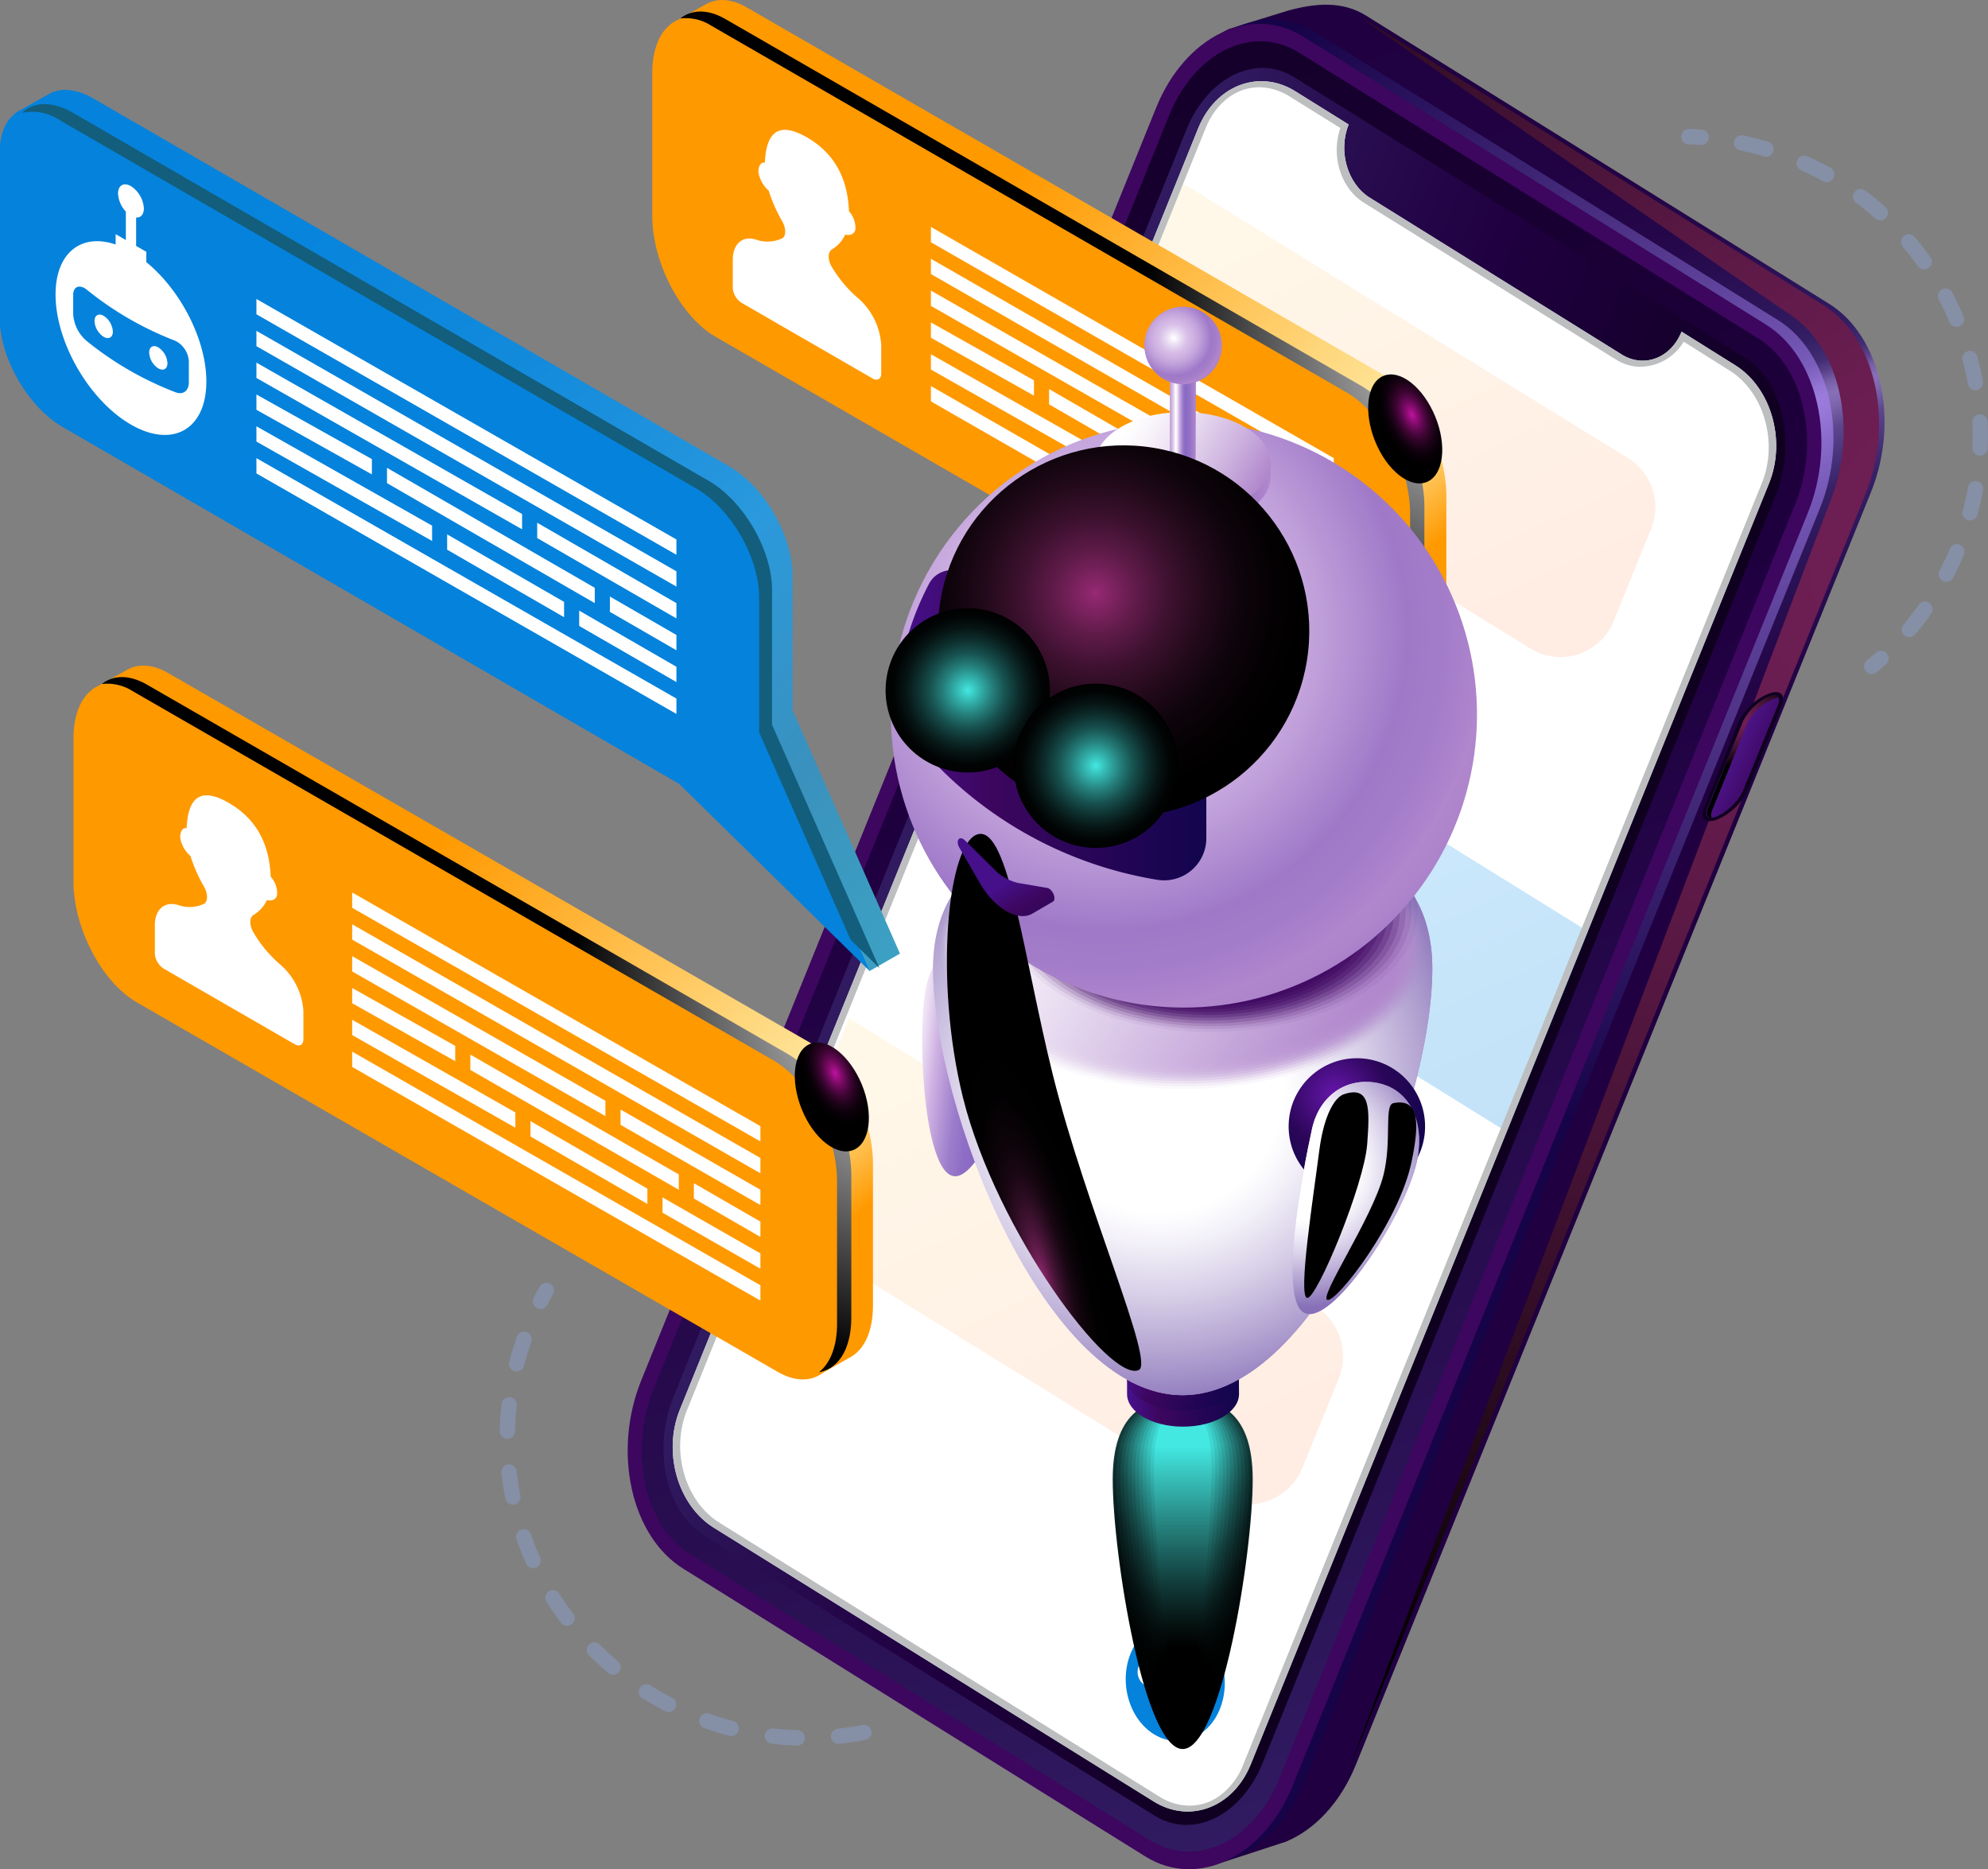 <svg xmlns="http://www.w3.org/2000/svg" xmlns:xlink="http://www.w3.org/1999/xlink" viewBox="0 0 307.71 289.28"><rect x="0" y="0" width="307.71" height="289.28" fill="#808080" stroke="none"/><defs><linearGradient id="linear-gradient" x1="137.51" y1="17.34" x2="243.84" y2="201.49" gradientTransform="matrix(1.09, 0.02, -0.37, 0.91, 35.52, 8.71)" gradientUnits="userSpaceOnUse"><stop offset="0.06" stop-color="#200041"/><stop offset="0.26" stop-color="#210243"/><stop offset="0.36" stop-color="#25084b"/><stop offset="0.43" stop-color="#2c1358"/><stop offset="0.47" stop-color="#311b61"/><stop offset="0.48" stop-color="#351f65"/><stop offset="0.5" stop-color="#422c73"/><stop offset="0.51" stop-color="#584188"/><stop offset="0.52" stop-color="#765fa7"/><stop offset="0.53" stop-color="#8770b8"/><stop offset="0.54" stop-color="#7e67ae"/><stop offset="0.56" stop-color="#5c468d"/><stop offset="0.59" stop-color="#442e75"/><stop offset="0.61" stop-color="#362066"/><stop offset="0.63" stop-color="#311b61"/><stop offset="0.67" stop-color="#2a1155"/><stop offset="0.75" stop-color="#230446"/><stop offset="0.81" stop-color="#200041"/><stop offset="1" stop-color="#200041"/></linearGradient><radialGradient id="radial-gradient" cx="302.75" cy="92.16" r="199.53" gradientTransform="matrix(1.09, 0.02, -0.37, 0.91, 35.52, 8.71)" gradientUnits="userSpaceOnUse"><stop offset="0" stop-color="#711f56"/><stop offset="0.16" stop-color="#6c1e52"/><stop offset="0.36" stop-color="#5c1946"/><stop offset="0.58" stop-color="#431233"/><stop offset="0.82" stop-color="#200918"/><stop offset="1"/></radialGradient><radialGradient id="radial-gradient-2" cx="269.37" cy="77.9" r="117.55" gradientTransform="matrix(1.09, 0.02, -0.37, 0.91, 35.52, 8.71)" gradientUnits="userSpaceOnUse"><stop offset="0" stop-color="#af8afc"/><stop offset="1" stop-color="#10054d"/></radialGradient><linearGradient id="linear-gradient-2" x1="278.84" y1="187.16" x2="-46.11" y2="85.44" gradientTransform="matrix(1.09, 0.02, -0.37, 0.91, 35.52, 8.71)" gradientUnits="userSpaceOnUse"><stop offset="0.19" stop-color="#3d065f"/><stop offset="0.93" stop-color="#3d065f"/></linearGradient><linearGradient id="linear-gradient-3" x1="283.07" y1="312.93" x2="118.05" y2="-35.77" gradientTransform="matrix(1.09, 0.02, -0.37, 0.91, 35.52, 8.71)" gradientUnits="userSpaceOnUse"><stop offset="0" stop-color="#311b61"/><stop offset="0.2" stop-color="#290f52"/><stop offset="0.49" stop-color="#200041"/><stop offset="1" stop-color="#0f001f"/></linearGradient><linearGradient id="linear-gradient-4" x1="162.12" y1="166.85" x2="265.76" y2="166.85" xlink:href="#linear-gradient-3"/><linearGradient id="New_Gradient_Swatch_copy_8" x1="259.66" y1="156.36" x2="165.67" y2="22.4" gradientTransform="matrix(1.09, 0.02, -0.37, 0.91, 35.52, 8.71)" gradientUnits="userSpaceOnUse"><stop offset="0.04" stop-color="#ffa98c"/><stop offset="0.32" stop-color="#ffb892"/><stop offset="0.86" stop-color="#fee1a3"/><stop offset="1" stop-color="#feeca8"/></linearGradient><linearGradient id="linear-gradient-5" x1="278.76" y1="231.83" x2="192.52" y2="108.92" gradientTransform="matrix(1.09, 0.02, -0.37, 0.91, 35.52, 8.71)" gradientUnits="userSpaceOnUse"><stop offset="0.04" stop-color="#0482dc"/><stop offset="0.29" stop-color="#138ee3"/><stop offset="0.78" stop-color="#3cacf6"/><stop offset="1" stop-color="#50bcff"/></linearGradient><linearGradient id="New_Gradient_Swatch_copy_8-2" x1="263.97" y1="302.08" x2="167.3" y2="164.31" xlink:href="#New_Gradient_Swatch_copy_8"/><linearGradient id="linear-gradient-6" x1="-356.26" y1="10296.91" x2="-337.72" y2="10296.91" gradientTransform="matrix(-1.08, 1.3, -1.13, 0.43, 11543.74, -3884.27)" xlink:href="#linear-gradient-3"/><linearGradient id="linear-gradient-7" x1="280.77" y1="133.14" x2="267.98" y2="132.59" gradientTransform="matrix(1.09, 0.02, -0.37, 0.91, 35.52, 8.71)" gradientUnits="userSpaceOnUse"><stop offset="0" stop-color="#3d065f"/><stop offset="1" stop-color="#5f27bd"/></linearGradient><radialGradient id="radial-gradient-3" cx="274.34" cy="127.68" r="7.51" xlink:href="#radial-gradient"/><linearGradient id="linear-gradient-8" x1="45.35" y1="115.97" x2="140.56" y2="232.65" gradientUnits="userSpaceOnUse"><stop offset="0.34" stop-color="#f90"/><stop offset="0.51" stop-color="#ffb73d"/><stop offset="0.8" stop-color="#feeca8"/><stop offset="0.91" stop-color="#f90"/></linearGradient><linearGradient id="linear-gradient-9" x1="-99.52" y1="193.93" x2="396.25" y2="82.8" gradientTransform="matrix(0.87, 0.5, 0.5, 1.44, -104.58, -94.65)" gradientUnits="userSpaceOnUse"><stop offset="0.04" stop-color="#f90"/><stop offset="1" stop-color="#f90"/></linearGradient><radialGradient id="radial-gradient-4" cx="163.13" cy="173.35" r="56.79" gradientUnits="userSpaceOnUse"><stop offset="0" stop-color="#fff"/><stop offset="1"/></radialGradient><radialGradient id="radial-gradient-5" cx="-2761.3" cy="-1432.34" r="13.37" gradientTransform="matrix(0.35, -0.14, 0.25, 0.61, 1472.05, 671.92)" gradientUnits="userSpaceOnUse"><stop offset="0" stop-color="#c211a1"/><stop offset="0.01" stop-color="#bd119d"/><stop offset="0.15" stop-color="#8b0c73"/><stop offset="0.29" stop-color="#600850"/><stop offset="0.42" stop-color="#3e0533"/><stop offset="0.56" stop-color="#23031d"/><stop offset="0.7" stop-color="#0f010d"/><stop offset="0.85" stop-color="#040003"/><stop offset="1"/></radialGradient><linearGradient id="linear-gradient-10" x1="134.78" y1="13.1" x2="229.48" y2="129.15" xlink:href="#linear-gradient-8"/><linearGradient id="linear-gradient-11" x1="82.36" y1="59.63" x2="574.91" y2="-50.78" xlink:href="#linear-gradient-9"/><radialGradient id="radial-gradient-6" cx="251.78" cy="70.18" r="56.58" xlink:href="#radial-gradient-4"/><radialGradient id="radial-gradient-7" cx="-2439.6" cy="-1525.58" r="13.37" xlink:href="#radial-gradient-5"/><linearGradient id="linear-gradient-12" x1="201.3" y1="242.09" x2="201.3" y2="279.65" gradientUnits="userSpaceOnUse"><stop offset="0" stop-color="#113a39"/><stop offset="0.22" stop-color="#0a2222"/><stop offset="0.47" stop-color="#040f0f"/><stop offset="0.73" stop-color="#010404"/><stop offset="1"/></linearGradient><linearGradient id="linear-gradient-13" x1="201.3" y1="242.14" x2="201.3" y2="279.11" gradientUnits="userSpaceOnUse"><stop offset="0" stop-color="#164a48"/><stop offset="0.06" stop-color="#134140"/><stop offset="0.3" stop-color="#0b2524"/><stop offset="0.54" stop-color="#051010"/><stop offset="0.77" stop-color="#010404"/><stop offset="1"/></linearGradient><linearGradient id="linear-gradient-14" x1="201.3" y1="242.18" x2="201.3" y2="278.56" gradientUnits="userSpaceOnUse"><stop offset="0" stop-color="#1a5a58"/><stop offset="0.13" stop-color="#144645"/><stop offset="0.36" stop-color="#0b2827"/><stop offset="0.58" stop-color="#051211"/><stop offset="0.8" stop-color="#010404"/><stop offset="1"/></linearGradient><linearGradient id="linear-gradient-15" x1="201.3" y1="242.23" x2="201.3" y2="278.01" gradientUnits="userSpaceOnUse"><stop offset="0" stop-color="#1f6967"/><stop offset="0.17" stop-color="#164c4a"/><stop offset="0.4" stop-color="#0d2b2a"/><stop offset="0.62" stop-color="#061313"/><stop offset="0.83" stop-color="#010505"/><stop offset="1"/></linearGradient><linearGradient id="linear-gradient-16" x1="201.3" y1="242.28" x2="201.3" y2="277.46" gradientUnits="userSpaceOnUse"><stop offset="0" stop-color="#237976"/><stop offset="0.21" stop-color="#185250"/><stop offset="0.44" stop-color="#0e2f2e"/><stop offset="0.65" stop-color="#061514"/><stop offset="0.85" stop-color="#020505"/><stop offset="1"/></linearGradient><linearGradient id="linear-gradient-17" x1="201.3" y1="242.32" x2="201.3" y2="276.91" gradientUnits="userSpaceOnUse"><stop offset="0" stop-color="#288985"/><stop offset="0.23" stop-color="#1a5a58"/><stop offset="0.46" stop-color="#0f3332"/><stop offset="0.68" stop-color="#071717"/><stop offset="0.86" stop-color="#020606"/><stop offset="1"/></linearGradient><linearGradient id="linear-gradient-18" x1="201.3" y1="242.37" x2="201.3" y2="276.36" gradientUnits="userSpaceOnUse"><stop offset="0" stop-color="#2c9995"/><stop offset="0.25" stop-color="#1d6462"/><stop offset="0.48" stop-color="#103938"/><stop offset="0.7" stop-color="#071a19"/><stop offset="0.88" stop-color="#020707"/><stop offset="1"/></linearGradient><linearGradient id="linear-gradient-19" x1="201.3" y1="242.42" x2="201.3" y2="275.81" gradientUnits="userSpaceOnUse"><stop offset="0" stop-color="#31a9a4"/><stop offset="0.25" stop-color="#21716d"/><stop offset="0.49" stop-color="#13403e"/><stop offset="0.71" stop-color="#081d1c"/><stop offset="0.89" stop-color="#020808"/><stop offset="1"/></linearGradient><linearGradient id="linear-gradient-20" x1="201.3" y1="242.47" x2="201.3" y2="275.26" gradientUnits="userSpaceOnUse"><stop offset="0" stop-color="#35b9b3"/><stop offset="0.24" stop-color="#25807c"/><stop offset="0.49" stop-color="#154947"/><stop offset="0.72" stop-color="#0a2120"/><stop offset="0.89" stop-color="#030909"/><stop offset="1"/></linearGradient><linearGradient id="linear-gradient-21" x1="201.3" y1="242.51" x2="201.3" y2="274.71" gradientUnits="userSpaceOnUse"><stop offset="0" stop-color="#3ac8c2"/><stop offset="0.2" stop-color="#2b9591"/><stop offset="0.48" stop-color="#195653"/><stop offset="0.72" stop-color="#0b2726"/><stop offset="0.9" stop-color="#030b0a"/><stop offset="1"/></linearGradient><linearGradient id="linear-gradient-22" x1="201.3" y1="242.56" x2="201.3" y2="274.17" gradientUnits="userSpaceOnUse"><stop offset="0" stop-color="#3ed8d2"/><stop offset="0.14" stop-color="#33b3ae"/><stop offset="0.45" stop-color="#1e6764"/><stop offset="0.71" stop-color="#0e2f2e"/><stop offset="0.9" stop-color="#040d0d"/><stop offset="1"/></linearGradient><linearGradient id="linear-gradient-23" x1="201.3" y1="242.61" x2="201.3" y2="273.62" gradientUnits="userSpaceOnUse"><stop offset="0" stop-color="#43e8e1"/><stop offset="0.02" stop-color="#41e1db"/><stop offset="0.39" stop-color="#26827e"/><stop offset="0.68" stop-color="#113c3a"/><stop offset="0.89" stop-color="#051110"/><stop offset="1"/></linearGradient><linearGradient id="linear-gradient-24" x1="192.77" y1="235.68" x2="209.83" y2="235.68" gradientUnits="userSpaceOnUse"><stop offset="0.02" stop-color="#45108a"/><stop offset="0.29" stop-color="#3d065f"/><stop offset="1" stop-color="#12054e"/><stop offset="1" stop-color="#10054d"/></linearGradient><linearGradient id="linear-gradient-25" x1="151.78" y1="180.07" x2="182.96" y2="183.9" gradientUnits="userSpaceOnUse"><stop offset="0.01" stop-color="#c1a1d5"/><stop offset="0.05" stop-color="#c8abda"/><stop offset="0.11" stop-color="#dac6e6"/><stop offset="0.2" stop-color="#f7f2f9"/><stop offset="0.22" stop-color="#fff"/><stop offset="0.25" stop-color="#f9f5fb"/><stop offset="0.3" stop-color="#e9dbf2"/><stop offset="0.36" stop-color="#d1b4e3"/><stop offset="0.43" stop-color="#b395d6"/><stop offset="0.49" stop-color="#9c7dcb"/><stop offset="0.56" stop-color="#8e6ec5"/><stop offset="0.61" stop-color="#8969c3"/><stop offset="0.76" stop-color="#9471c6"/><stop offset="1" stop-color="#b086cc"/></linearGradient><linearGradient id="linear-gradient-26" x1="176.25" y1="209.3" x2="189.98" y2="217.22" xlink:href="#linear-gradient-24"/><linearGradient id="linear-gradient-27" x1="161.33" y1="195.45" x2="241.15" y2="183.36" gradientUnits="userSpaceOnUse"><stop offset="0.01" stop-color="#c1a1d5"/><stop offset="0.04" stop-color="#c8abda"/><stop offset="0.1" stop-color="#dac6e6"/><stop offset="0.18" stop-color="#f7f2f9"/><stop offset="0.2" stop-color="#fff"/><stop offset="0.23" stop-color="#f9f5fb"/><stop offset="0.29" stop-color="#e9dbf2"/><stop offset="0.36" stop-color="#d1b4e3"/><stop offset="0.43" stop-color="#b395d6"/><stop offset="0.49" stop-color="#9c7dcb"/><stop offset="0.56" stop-color="#8e6ec5"/><stop offset="0.61" stop-color="#8969c3"/><stop offset="0.76" stop-color="#9471c6"/><stop offset="1" stop-color="#b086cc"/></linearGradient><radialGradient id="radial-gradient-8" cx="197.59" cy="187.06" r="50.72" gradientUnits="userSpaceOnUse"><stop offset="0.38" stop-color="#fff"/><stop offset="0.47" stop-color="#f4f2f9"/><stop offset="0.63" stop-color="#d8d0e8"/><stop offset="0.85" stop-color="#a9c"/><stop offset="1" stop-color="#8770b8"/></radialGradient><linearGradient id="linear-gradient-28" x1="153.15" y1="129.54" x2="213.17" y2="164.19" gradientUnits="userSpaceOnUse"><stop offset="0" stop-color="#fff"/><stop offset="0.31" stop-color="#e9ddf1"/><stop offset="0.98" stop-color="#b188cd"/><stop offset="1" stop-color="#b086cc"/></linearGradient><linearGradient id="linear-gradient-29" x1="153.5" y1="129.6" x2="212.79" y2="163.83" xlink:href="#linear-gradient-28"/><linearGradient id="linear-gradient-30" x1="153.84" y1="129.66" x2="212.41" y2="163.48" xlink:href="#linear-gradient-28"/><linearGradient id="linear-gradient-31" x1="154.19" y1="129.72" x2="212.04" y2="163.12" xlink:href="#linear-gradient-28"/><linearGradient id="linear-gradient-32" x1="154.54" y1="129.78" x2="211.66" y2="162.76" xlink:href="#linear-gradient-28"/><linearGradient id="linear-gradient-33" x1="154.88" y1="129.84" x2="211.29" y2="162.4" xlink:href="#linear-gradient-28"/><linearGradient id="linear-gradient-34" x1="155.23" y1="129.9" x2="210.91" y2="162.04" xlink:href="#linear-gradient-28"/><linearGradient id="linear-gradient-35" x1="155.58" y1="129.95" x2="210.54" y2="161.68" xlink:href="#linear-gradient-28"/><linearGradient id="linear-gradient-36" x1="155.92" y1="130.01" x2="210.16" y2="161.33" xlink:href="#linear-gradient-28"/><linearGradient id="linear-gradient-37" x1="156.27" y1="130.07" x2="209.79" y2="160.97" xlink:href="#linear-gradient-28"/><linearGradient id="linear-gradient-38" x1="156.62" y1="130.13" x2="209.41" y2="160.61" xlink:href="#linear-gradient-28"/><linearGradient id="linear-gradient-39" x1="156.97" y1="130.19" x2="209.03" y2="160.25" xlink:href="#linear-gradient-28"/><linearGradient id="linear-gradient-40" x1="161.43" y1="125.97" x2="213.48" y2="156.02" gradientTransform="matrix(1, 0, 0, 1, 0, 0)" xlink:href="#linear-gradient-2"/><linearGradient id="linear-gradient-41" x1="162.02" y1="126.41" x2="212.73" y2="155.69" gradientTransform="matrix(1, 0, 0, 1, 0, 0)" xlink:href="#linear-gradient-2"/><linearGradient id="linear-gradient-42" x1="162.62" y1="126.85" x2="211.99" y2="155.36" gradientTransform="matrix(1, 0, 0, 1, 0, 0)" xlink:href="#linear-gradient-2"/><linearGradient id="linear-gradient-43" x1="163.21" y1="127.29" x2="211.25" y2="155.03" gradientTransform="matrix(1, 0, 0, 1, 0, 0)" xlink:href="#linear-gradient-2"/><linearGradient id="linear-gradient-44" x1="163.81" y1="127.74" x2="210.5" y2="154.7" gradientTransform="matrix(1, 0, 0, 1, 0, 0)" xlink:href="#linear-gradient-2"/><linearGradient id="linear-gradient-45" x1="164.41" y1="128.18" x2="209.76" y2="154.36" gradientTransform="matrix(1, 0, 0, 1, 0, 0)" xlink:href="#linear-gradient-2"/><linearGradient id="linear-gradient-46" x1="165" y1="128.62" x2="209.02" y2="154.03" gradientTransform="matrix(1, 0, 0, 1, 0, 0)" xlink:href="#linear-gradient-2"/><linearGradient id="linear-gradient-47" x1="165.6" y1="129.07" x2="208.27" y2="153.7" gradientTransform="matrix(1, 0, 0, 1, 0, 0)" xlink:href="#linear-gradient-2"/><linearGradient id="linear-gradient-48" x1="166.19" y1="129.51" x2="207.53" y2="153.37" gradientTransform="matrix(1, 0, 0, 1, 0, 0)" xlink:href="#linear-gradient-2"/><linearGradient id="linear-gradient-49" x1="166.79" y1="129.95" x2="206.79" y2="153.04" gradientTransform="matrix(1, 0, 0, 1, 0, 0)" xlink:href="#linear-gradient-2"/><linearGradient id="linear-gradient-50" x1="167.39" y1="130.39" x2="206.04" y2="152.71" gradientTransform="matrix(1, 0, 0, 1, 0, 0)" xlink:href="#linear-gradient-2"/><linearGradient id="linear-gradient-51" x1="167.98" y1="130.84" x2="205.3" y2="152.38" gradientTransform="matrix(1, 0, 0, 1, 0, 0)" xlink:href="#linear-gradient-2"/><radialGradient id="radial-gradient-9" cx="189.76" cy="116.47" r="64.1" gradientTransform="translate(294.45 -91.37) rotate(80.17)" gradientUnits="userSpaceOnUse"><stop offset="0.01" stop-color="#fff"/><stop offset="0.16" stop-color="#e6d7f0"/><stop offset="0.28" stop-color="#d7bde7"/><stop offset="0.36" stop-color="#d1b4e3"/><stop offset="0.48" stop-color="#c4a4dc"/><stop offset="0.71" stop-color="#a17bc9"/><stop offset="0.72" stop-color="#9f79c8"/><stop offset="0.81" stop-color="#a37cc9"/><stop offset="0.9" stop-color="#ae84cc"/><stop offset="0.91" stop-color="#b086cc"/><stop offset="0.96" stop-color="#ad84cb"/><stop offset="0.99" stop-color="#a57dc9"/><stop offset="1" stop-color="#9f79c8"/></radialGradient><linearGradient id="linear-gradient-52" x1="157.14" y1="130.9" x2="204.96" y2="130.9" xlink:href="#linear-gradient-24"/><radialGradient id="radial-gradient-10" cx="206.57" cy="169.32" r="15.5" gradientUnits="userSpaceOnUse"><stop offset="0.04" stop-color="#6115a3"/><stop offset="0.1" stop-color="#5a139a"/><stop offset="0.52" stop-color="#2b0658"/><stop offset="1" stop-color="#12054e"/><stop offset="1" stop-color="#10054d"/></radialGradient><linearGradient id="linear-gradient-53" x1="216.54" y1="202.96" x2="247.49" y2="206.76" xlink:href="#linear-gradient-25"/><radialGradient id="radial-gradient-11" cx="219.75" cy="199.12" r="21.85" xlink:href="#radial-gradient-8"/><radialGradient id="radial-gradient-12" cx="-7061.05" cy="-2041.5" r="14.21" gradientTransform="matrix(0.32, -0.19, 0, 0.98, 2481.65, 827.03)" gradientUnits="userSpaceOnUse"><stop offset="0" stop-color="#972a74"/><stop offset="0.04" stop-color="#8a266a"/><stop offset="0.19" stop-color="#601b4a"/><stop offset="0.35" stop-color="#3d112f"/><stop offset="0.51" stop-color="#230a1b"/><stop offset="0.67" stop-color="#0f040c"/><stop offset="0.83" stop-color="#040103"/><stop offset="1"/></radialGradient><radialGradient id="radial-gradient-13" cx="-8995.6" cy="-1975.93" r="14.84" gradientTransform="matrix(0.34, -0.15, -0.12, 0.97, 3071.26, 727.83)" gradientUnits="userSpaceOnUse"><stop offset="0" stop-color="#481437"/><stop offset="0.07" stop-color="#3d112f"/><stop offset="0.3" stop-color="#220a1a"/><stop offset="0.52" stop-color="#0f040c"/><stop offset="0.76" stop-color="#040103"/><stop offset="1"/></radialGradient><linearGradient id="linear-gradient-54" x1="187.9" y1="95.29" x2="214.61" y2="95.29" xlink:href="#linear-gradient-25"/><linearGradient id="linear-gradient-55" x1="172.36" y1="65.48" x2="193.84" y2="77.88" gradientUnits="userSpaceOnUse"><stop offset="0.08" stop-color="#fff"/><stop offset="0.21" stop-color="#f9f5fb"/><stop offset="0.44" stop-color="#e8dbf0"/><stop offset="0.74" stop-color="#ccb1de"/><stop offset="1" stop-color="#b086cc"/></linearGradient><linearGradient id="linear-gradient-56" x1="199.33" y1="81.16" x2="203.33" y2="81.16" xlink:href="#linear-gradient-25"/><radialGradient id="radial-gradient-14" cx="199.91" cy="70.99" r="8.05" gradientTransform="matrix(1, 0, 0, 1, 0, 0)" xlink:href="#radial-gradient-9"/><radialGradient id="radial-gradient-15" cx="187.8" cy="110.51" r="33.26" gradientTransform="translate(275.91 -92.09) rotate(80.7)" xlink:href="#radial-gradient-12"/><radialGradient id="radial-gradient-16" cx="168.02" cy="125.49" r="12.71" gradientTransform="translate(251.3 -66.97) rotate(76.64)" gradientUnits="userSpaceOnUse"><stop offset="0" stop-color="#43e8e1"/><stop offset="0.14" stop-color="#34b5b0"/><stop offset="0.3" stop-color="#257f7b"/><stop offset="0.46" stop-color="#17514f"/><stop offset="0.62" stop-color="#0d2e2d"/><stop offset="0.76" stop-color="#061514"/><stop offset="0.89" stop-color="#020505"/><stop offset="1"/></radialGradient><radialGradient id="radial-gradient-17" cx="169.61" cy="118.51" r="12.71" gradientTransform="matrix(1, 0, 0, 1, 0, 0)" xlink:href="#radial-gradient-16"/><radialGradient id="radial-gradient-18" cx="-5002.87" cy="-467.2" r="40.49" gradientTransform="matrix(0.22, -0.06, 0.24, 0.97, 1392.45, 369.87)" gradientUnits="userSpaceOnUse"><stop offset="0" stop-color="#972a74"/><stop offset="0.02" stop-color="#8c276c"/><stop offset="0.11" stop-color="#671d4f"/><stop offset="0.21" stop-color="#471437"/><stop offset="0.32" stop-color="#2d0d23"/><stop offset="0.43" stop-color="#190713"/><stop offset="0.57" stop-color="#0b0308"/><stop offset="0.73" stop-color="#020102"/><stop offset="1"/></radialGradient><linearGradient id="linear-gradient-57" x1="-1630.45" y1="6386.07" x2="-1617.66" y2="6386.07" gradientTransform="matrix(0.61, 1.06, -0.61, 0.35, 5079.4, -360.71)" xlink:href="#linear-gradient-24"/><linearGradient id="linear-gradient-58" x1="31.43" y1="29.52" x2="154.43" y2="168.24" gradientUnits="userSpaceOnUse"><stop offset="0" stop-color="#0482dc"/><stop offset="0.22" stop-color="#0784dc"/><stop offset="0.42" stop-color="#128adc"/><stop offset="0.6" stop-color="#2495dd"/><stop offset="0.65" stop-color="#2a99dd"/><stop offset="0.68" stop-color="#2d98d7"/><stop offset="0.84" stop-color="#3a91bd"/><stop offset="0.88" stop-color="#3b96bf"/><stop offset="1" stop-color="#3ca0c3"/></linearGradient></defs><g style="isolation:isolate"><g id="Layer_1" data-name="Layer 1"><g style="opacity:0.3"><path d="M153.16,286.67a1.19,1.19,0,0,1-1,1.27c-1.32.26-2.66.46-4,.61a1.19,1.19,0,0,1-1.31-1.06v0a1.19,1.19,0,0,1,1.06-1.29c1.27-.13,2.55-.33,3.81-.57a1.18,1.18,0,0,1,1.39.94A.5.5,0,0,1,153.16,286.67Zm-10.33.84a.61.61,0,0,1,0,.14,1.19,1.19,0,0,1-1.23,1.15c-1.34,0-2.7-.13-4-.29a1.19,1.19,0,0,1,.27-2.36c1.27.15,2.56.24,3.84.28A1.18,1.18,0,0,1,142.83,287.51Zm-10.25-1.46a1.44,1.44,0,0,1,0,.41,1.2,1.2,0,0,1-1.45.85c-1.3-.34-2.61-.74-3.88-1.19a1.19,1.19,0,0,1-.72-1.52,1.17,1.17,0,0,1,1.51-.72c1.21.43,2.45.8,3.69,1.13A1.17,1.17,0,0,1,132.58,286.05Zm-9.67-3.71a1.16,1.16,0,0,1-.13.65,1.19,1.19,0,0,1-1.6.51c-1.2-.63-2.38-1.31-3.52-2a1.19,1.19,0,0,1-.37-1.64,1.21,1.21,0,0,1,1.65-.37c1.08.69,2.2,1.34,3.33,1.93A1.16,1.16,0,0,1,122.91,282.34Zm-8.6-5.78a1.13,1.13,0,0,1-.28.87,1.17,1.17,0,0,1-1.67.14c-1-.87-2-1.79-3-2.75a1.19,1.19,0,0,1,1.68-1.68c.91.91,1.86,1.79,2.83,2.62A1.19,1.19,0,0,1,114.31,276.56ZM107.2,269a1.17,1.17,0,0,1-.47,1.05,1.18,1.18,0,0,1-1.66-.23c-.81-1.08-1.58-2.2-2.3-3.34a1.19,1.19,0,0,1,2-1.27c.68,1.09,1.41,2.15,2.18,3.18A1.14,1.14,0,0,1,107.2,269Zm-6.66-43.16a1.4,1.4,0,0,1-.06.5c-.43,1.21-.8,2.45-1.12,3.69a1.19,1.19,0,0,1-2.31-.6c.34-1.3.74-2.61,1.18-3.88a1.19,1.19,0,0,1,2.31.29Zm1.4,34.24a1.18,1.18,0,0,1-.69,1.19,1.2,1.2,0,0,1-1.58-.6c-.54-1.23-1-2.5-1.49-3.77a1.19,1.19,0,0,1,2.25-.78c.42,1.21.89,2.41,1.42,3.58A1.24,1.24,0,0,1,101.94,260.11ZM98.23,236a1.93,1.93,0,0,1,0,.24c-.14,1.27-.23,2.56-.27,3.84a1.19,1.19,0,1,1-2.37-.06c0-1.35.13-2.71.28-4.05a1.19,1.19,0,0,1,2.37,0Zm.58,14.27a1.19,1.19,0,0,1-2.35.33c-.26-1.32-.47-2.66-.61-4v0a1.2,1.2,0,0,1,1.06-1.29,1.19,1.19,0,0,1,1.31,1.06c.14,1.27.34,2.55.58,3.8A.69.69,0,0,1,98.81,250.24Z" transform="translate(-18.24 -18.67)" style="fill:#91b3fa"/><path d="M104,218.28a1.22,1.22,0,0,1-.15.69c-.31.54-.6,1.08-.89,1.63a1.19,1.19,0,1,1-2.11-1.1c.3-.57.61-1.15.93-1.71a1.19,1.19,0,0,1,1.63-.44A1.17,1.17,0,0,1,104,218.28Z" transform="translate(-18.24 -18.67)" style="fill:#91b3fa"/></g><g style="opacity:0.3"><path d="M132.86,196.33a1.18,1.18,0,0,1-.89,1.26c-.59.15-1.19.31-1.79.49a1.17,1.17,0,0,1-1.47-.8,1.19,1.19,0,0,1,.8-1.48c.62-.19,1.25-.36,1.88-.52a1.19,1.19,0,0,1,1.44.86A.68.68,0,0,1,132.86,196.33Z" transform="translate(-18.24 -18.67)" style="fill:#91b3fa"/><path d="M190.36,237.1c0,.54.08,1.09.11,1.64a1.17,1.17,0,0,1-1.12,1.25,1.19,1.19,0,0,1-1.25-1.12c-.07-1.27-.19-2.54-.36-3.77a1.19,1.19,0,1,1,2.35-.33C190.2,235.54,190.29,236.32,190.36,237.1Zm0,7.92v.2c-.11,1.32-.27,2.65-.49,4a1.19,1.19,0,1,1-2.35-.39c.21-1.24.37-2.51.47-3.76a1.19,1.19,0,0,1,2.37,0Zm-1.58-16.37a1.19,1.19,0,0,1-2.33.42c-.34-1.21-.74-2.42-1.18-3.6a1.19,1.19,0,1,1,2.23-.83c.46,1.24.88,2.51,1.24,3.79A1.43,1.43,0,0,1,188.81,228.65ZM188.45,255a1.23,1.23,0,0,1,0,.46c-.4,1.26-.85,2.52-1.35,3.75a1.19,1.19,0,0,1-2.2-.9c.47-1.16.9-2.36,1.28-3.56a1.19,1.19,0,0,1,2.32.25ZM185,219.21a1.19,1.19,0,0,1-2.23.67c-.6-1.11-1.25-2.2-1.94-3.26a1.18,1.18,0,0,1,2-1.3c.73,1.11,1.42,2.26,2.05,3.42A1.34,1.34,0,0,1,185,219.21Zm-5.81-8.38a1.19,1.19,0,0,1-2.08.89c-.83-.95-1.7-1.87-2.61-2.75a1.19,1.19,0,0,1,1.66-1.71c1,.93,1.87,1.9,2.74,2.9A1.19,1.19,0,0,1,179.17,210.83Zm-7.49-6.9a1.22,1.22,0,0,1-.23.81,1.19,1.19,0,0,1-1.66.25c-1-.75-2.08-1.46-3.15-2.12a1.19,1.19,0,0,1-.39-1.64,1.21,1.21,0,0,1,1.64-.39c1.12.7,2.24,1.45,3.31,2.23A1.22,1.22,0,0,1,171.68,203.93Zm-8.83-5.11a1.18,1.18,0,0,1-1.66,1.19c-1.15-.5-2.34-1-3.53-1.38a1.19,1.19,0,0,1,.77-2.25c1.25.43,2.5.92,3.72,1.46A1.16,1.16,0,0,1,162.85,198.82Zm-9.73-3a1.32,1.32,0,0,1,0,.34,1.19,1.19,0,0,1-1.39.94c-1.23-.24-2.49-.43-3.75-.57a1.19,1.19,0,0,1,.26-2.36c1.32.14,2.64.34,3.94.59A1.2,1.2,0,0,1,153.12,195.77ZM143,194.94a.17.17,0,0,1,0,.07,1.18,1.18,0,0,1-1.16,1.22c-.92,0-1.86.08-2.78.17l-1,.1a1.19,1.19,0,0,1-1.31-1.06,1.17,1.17,0,0,1,1.05-1.31l1-.1c1-.09,2-.15,2.93-.17A1.18,1.18,0,0,1,143,194.94Z" transform="translate(-18.24 -18.67)" style="fill:#91b3fa"/><path d="M184.34,264.39a1.18,1.18,0,0,1-.16.7c-.32.56-.66,1.12-1,1.67a1.19,1.19,0,0,1-2-1.28c.33-.52.66-1.05,1-1.58a1.19,1.19,0,0,1,1.63-.44A1.23,1.23,0,0,1,184.34,264.39Z" transform="translate(-18.24 -18.67)" style="fill:#91b3fa"/></g><g style="opacity:0.3"><path d="M274,132.35a1.19,1.19,0,0,1-1.31.91c-1.33-.16-2.68-.39-4-.66a1.19,1.19,0,0,1-.91-1.41v0a1.18,1.18,0,0,1,1.4-.89c1.26.26,2.54.48,3.8.63a1.19,1.19,0,0,1,1,1.33S274,132.31,274,132.35ZM263.92,130a.65.65,0,0,1,0,.13,1.19,1.19,0,0,1-1.52.72c-1.27-.46-2.53-1-3.75-1.53a1.19,1.19,0,1,1,1-2.16c1.16.53,2.36,1,3.56,1.45A1.2,1.2,0,0,1,263.92,130Zm-9.29-4.57a1.4,1.4,0,0,1-.16.38,1.19,1.19,0,0,1-1.64.36c-1.14-.73-2.25-1.51-3.32-2.33A1.19,1.19,0,0,1,251,121.9c1,.78,2.07,1.53,3.15,2.21A1.2,1.2,0,0,1,254.63,125.38Zm-8-6.53a1.19,1.19,0,0,1-2,.57c-.94-1-1.85-2-2.71-3a1.19,1.19,0,0,1,.16-1.68,1.18,1.18,0,0,1,1.67.16c.82,1,1.69,2,2.58,2.86A1.17,1.17,0,0,1,246.58,118.85Zm-6.38-8.15a1.21,1.21,0,0,1-.54.74,1.18,1.18,0,0,1-1.63-.39c-.71-1.14-1.38-2.33-2-3.54a1.17,1.17,0,0,1,.52-1.59,1.19,1.19,0,0,1,1.6.52c.58,1.15,1.21,2.28,1.88,3.36A1.25,1.25,0,0,1,240.2,110.7Zm-4.43-9.37a1.17,1.17,0,0,1-.77.86,1.19,1.19,0,0,1-1.51-.74c-.43-1.28-.82-2.59-1.15-3.89a1.19,1.19,0,0,1,2.31-.58c.31,1.24.68,2.49,1.09,3.7A1.11,1.11,0,0,1,235.77,101.33Zm7-43.09a1.18,1.18,0,0,1-.22.45c-.77,1-1.52,2.08-2.2,3.16a1.19,1.19,0,0,1-2-1.28c.72-1.14,1.51-2.26,2.32-3.32a1.19,1.19,0,0,1,1.67-.23A1.22,1.22,0,0,1,242.82,58.24Zm-9.28,33a1.19,1.19,0,0,1-2.34-.14c-.14-1.34-.23-2.7-.25-4a1.19,1.19,0,1,1,2.37,0c0,1.27.11,2.57.24,3.84A1,1,0,0,1,233.54,91.22Zm4-24.1a1,1,0,0,1-.08.23c-.53,1.16-1,2.36-1.45,3.57a1.19,1.19,0,0,1-2.24-.8c.46-1.27,1-2.54,1.53-3.76a1.19,1.19,0,0,1,2.24.76Zm-3.87,13.75a1.19,1.19,0,0,1-2.34-.41c.16-1.34.38-2.69.66-4v0a1.19,1.19,0,0,1,1.4-.9,1.2,1.2,0,0,1,.92,1.41c-.26,1.25-.47,2.53-.63,3.8A.59.59,0,0,1,233.62,80.87Z" transform="translate(-18.24 -18.67)" style="fill:#91b3fa"/><path d="M248.47,52.09a1.16,1.16,0,0,1-.36.62c-.45.41-.9.84-1.34,1.27a1.2,1.2,0,0,1-1.69,0,1.19,1.19,0,0,1,0-1.68c.46-.45.94-.9,1.42-1.34a1.19,1.19,0,0,1,1.68.09A1.16,1.16,0,0,1,248.47,52.09Z" transform="translate(-18.24 -18.67)" style="fill:#91b3fa"/></g><g style="opacity:0.3"><path d="M282.71,40.17a1.19,1.19,0,0,1-1.24.92c-.61,0-1.24-.07-1.85-.09a1.19,1.19,0,0,1-1.16-1.22,1.2,1.2,0,0,1,1.22-1.16c.65,0,1.31.05,1.95.1A1.19,1.19,0,0,1,282.74,40Z" transform="translate(-18.24 -18.67)" style="fill:#91b3fa"/><path d="M324.73,96.75c-.12.53-.26,1.07-.4,1.6a1.19,1.19,0,0,1-2.3-.61c.33-1.23.61-2.47.83-3.7a1.19,1.19,0,0,1,2.34.42C325.06,95.22,324.91,96,324.73,96.75Zm-2.43,7.54a.6.6,0,0,1-.06.19c-.51,1.23-1.08,2.44-1.69,3.62a1.19,1.19,0,0,1-2.11-1.1c.58-1.12,1.12-2.27,1.61-3.43a1.19,1.19,0,0,1,2.25.72Zm3.58-16.05a1.19,1.19,0,0,1-2.35-.32c.05-1.26.05-2.53,0-3.79a1.19,1.19,0,1,1,2.37-.1c.06,1.32.06,2.66,0,4Zm-8.52,25a1.43,1.43,0,0,1-.19.42c-.77,1.08-1.59,2.14-2.45,3.15a1.19,1.19,0,1,1-1.81-1.54c.81-1,1.59-2,2.32-3a1.19,1.19,0,0,1,1.66-.28A1.21,1.21,0,0,1,317.36,113.21Zm7.8-35.14a1.18,1.18,0,0,1-2.32,0c-.23-1.23-.51-2.48-.84-3.69a1.19,1.19,0,0,1,2.29-.63c.35,1.28.65,2.59.88,3.89A1.1,1.1,0,0,1,325.16,78.07Zm-2.92-9.76a1.19,1.19,0,0,1-2.26.2c-.49-1.16-1-2.31-1.62-3.42a1.19,1.19,0,1,1,2.1-1.11c.62,1.17,1.19,2.38,1.71,3.6A1.24,1.24,0,0,1,322.24,68.31Zm-5-8.89a1.15,1.15,0,0,1-.46.7,1.18,1.18,0,0,1-1.66-.27c-.74-1-1.52-2-2.34-3a1.19,1.19,0,1,1,1.82-1.54c.85,1,1.68,2.07,2.45,3.14A1.15,1.15,0,0,1,317.25,59.42Zm-6.8-7.59a1.4,1.4,0,0,1-.27.53,1.19,1.19,0,0,1-1.68.09c-.94-.84-1.93-1.65-2.93-2.4a1.19,1.19,0,1,1,1.43-1.9c1.05.79,2.09,1.64,3.08,2.53A1.18,1.18,0,0,1,310.45,51.83Zm-8.31-5.91a1.66,1.66,0,0,1-.12.31,1.19,1.19,0,0,1-1.62.46c-1.1-.61-2.23-1.18-3.38-1.7a1.19,1.19,0,0,1,1-2.17c1.21.55,2.41,1.15,3.57,1.79A1.2,1.2,0,0,1,302.14,45.92ZM292.74,42a.19.19,0,0,1,0,.07,1.18,1.18,0,0,1-1.48.8c-.88-.26-1.79-.5-2.69-.71l-1-.21a1.19,1.19,0,0,1-.92-1.41,1.17,1.17,0,0,1,1.4-.92l1,.23c.95.21,1.91.47,2.84.74A1.19,1.19,0,0,1,292.74,42Z" transform="translate(-18.24 -18.67)" style="fill:#91b3fa"/><path d="M310.55,120.83a1.25,1.25,0,0,1-.37.62c-.48.43-1,.86-1.47,1.27a1.19,1.19,0,0,1-1.68-.16,1.18,1.18,0,0,1,.16-1.67c.48-.4.95-.8,1.41-1.21a1.18,1.18,0,0,1,1.67.09A1.2,1.2,0,0,1,310.55,120.83Z" transform="translate(-18.24 -18.67)" style="fill:#91b3fa"/></g><path d="M205.4,302.83l-71.6-44.55c-8.07-5-11-18.11-6.47-29.23L207,32.18c2.29-5.66-2.8-7,1.41-9,.16-.08,9.16-2.86,9.33-2.91,4.11-1.08,8.22-1.52,12,.85l71.59,44.55c8.08,5,11,18.11,6.48,29.23l-79.7,196.87c-2.39,5.91-6.39,10.07-10.83,11.92-.26.11-11.17,3.64-11.44,3.7C202.3,308.24,208.93,305,205.4,302.83Z" transform="translate(-18.24 -18.67)" style="fill:url(#linear-gradient)"/><path d="M300.48,65.9,228.89,21.35C225.08,19,295,67.16,295,67.16c8.08,5,11,18.11,6.47,29.23,0,0-76.62,201.52-74.23,195.61L307,95.13C311.46,84,308.56,70.93,300.48,65.9Z" transform="translate(-18.24 -18.67)" style="mix-blend-mode:color-dodge;fill:url(#radial-gradient)"/><path d="M197.43,305.31l-71.59-44.55c-8.08-5-11-18.11-6.48-29.23l79.7-196.87c4.5-11.12,14.7-16.06,22.77-11l71.6,44.54c8.07,5,11,18.11,6.47,29.23L220.2,294.27C215.7,305.39,205.51,310.33,197.43,305.31Z" transform="translate(-18.24 -18.67)" style="opacity:0.6;mix-blend-mode:screen;fill:url(#radial-gradient-2)"/><path d="M195.56,306,124,261.44c-8.08-5-11-18.12-6.47-29.23L197.19,35.34c4.5-11.12,14.7-16.06,22.77-11l71.6,44.55c8.08,5,11,18.11,6.47,29.23L218.34,295C213.83,306.07,203.64,311,195.56,306Z" transform="translate(-18.24 -18.67)" style="fill:url(#linear-gradient-2)"/><path d="M119.44,233.57l79.8-197.11c3.94-9.75,12.88-14.08,20-9.68l71.21,44.31C297.49,75.5,300,87,296.09,96.72l-79.8,197.11c-3.94,9.75-12.88,14.08-20,9.67l-71.22-44.31C118,254.79,115.49,243.31,119.44,233.57Z" transform="translate(-18.24 -18.67)" style="fill:url(#linear-gradient-3)"/><path d="M122.49,234.84,201.88,38.73c3.3-8.16,10.79-11.79,16.71-8.1L288.29,74c5.92,3.68,8,13.29,4.75,21.44L213.65,291.56c-3.31,8.16-10.79,11.78-16.71,8.09l-69.7-43.36C121.31,252.6,119.19,243,122.49,234.84Z" transform="translate(-18.24 -18.67)" style="fill:url(#linear-gradient-4)"/><path d="M278.52,70c-1.66,4.1-5.81,5.68-9.27,3.53l-39-24.27c-3.46-2.15-4.92-7.22-3.26-11.32l-8.27-5.15c-5.59-3.47-12.29-.93-15,5.69L123.47,236.83c-2.68,6.62-.32,14.8,5.26,18.27l68.08,42.36c5.59,3.48,12.29.93,15-5.68L292.06,93.46c2.68-6.62.32-14.8-5.26-18.28Z" transform="translate(-18.24 -18.67)" style="fill:#fff"/><g style="opacity:0.25"><path d="M200.76,46.7l-12.62,31L255.05,119A8.88,8.88,0,0,0,268,114.81l5.82-14.32a8.87,8.87,0,0,0-3.53-10.88Z" transform="translate(-18.24 -18.67)" style="fill:url(#New_Gradient_Swatch_copy_8)"/><path d="M190,132.16l-4.11,10.1a11.13,11.13,0,0,0,4.44,13.65l61.14,37.93,12.61-31L206.12,126.9A11.13,11.13,0,0,0,190,132.16Z" transform="translate(-18.24 -18.67)" style="fill:url(#linear-gradient-5)"/><path d="M149.66,176.25l-12.61,31,69.42,42.86a9.2,9.2,0,0,0,13.39-4.34l5.58-13.71a9.2,9.2,0,0,0-3.66-11.28Z" transform="translate(-18.24 -18.67)" style="fill:url(#New_Gradient_Swatch_copy_8-2)"/></g><path d="M282,143.68l5.38-13.29a9,9,0,0,1,4.56-4.35h0c1.83-.7,2.75.1,2.07,1.8l-5.38,13.29a9,9,0,0,1-4.56,4.35h0C282.22,146.19,281.29,145.38,282,143.68Z" transform="translate(-18.24 -18.67)" style="fill:url(#linear-gradient-6)"/><path d="M283,145.24c-.8,0-.75-.84-.46-1.55L288,130.4a8.24,8.24,0,0,1,4.08-3.92,2.38,2.38,0,0,1,.89-.19c.79,0,.74.84.46,1.54L288,141.12a8.37,8.37,0,0,1-4.09,3.93A2.59,2.59,0,0,1,283,145.24Z" transform="translate(-18.24 -18.67)" style="fill:url(#linear-gradient-7)"/><path d="M283.26,144.05l5.38-13.29a8.24,8.24,0,0,1,4.08-3.92,2.55,2.55,0,0,1,.79-.19.56.56,0,0,0-.58-.36,2.38,2.38,0,0,0-.89.19A8.24,8.24,0,0,0,288,130.4l-5.38,13.29c-.29.71-.34,1.53.46,1.55h.09A1.74,1.74,0,0,1,283.26,144.05Z" transform="translate(-18.24 -18.67)" style="mix-blend-mode:color-dodge;fill:url(#radial-gradient-3)"/><path d="M286.8,75.18,278.52,70c-1.66,4.1-5.81,5.68-9.27,3.53l-39-24.27c-3.46-2.15-4.92-7.22-3.26-11.32l-8.27-5.15c-5.59-3.47-12.29-.93-15,5.69L123.47,236.83c-2.68,6.62-.32,14.8,5.26,18.27l68.08,42.36c5.59,3.48,12.29.93,15-5.68L292.06,93.46C294.74,86.84,292.38,78.66,286.8,75.18ZM210.68,291.75A10.89,10.89,0,0,1,207,296.6a7.91,7.91,0,0,1-4.8,1.51h0a9,9,0,0,1-4.55-1.42L129.6,254.33c-5.34-3.32-7.6-11.16-5-17.48L204.84,38.53c1.62-4,4.86-6.43,8.45-6.35a9,9,0,0,1,4.56,1.42l7.85,4.88c-1.48,4.34.07,9.34,3.69,11.59l39,24.26a7.07,7.07,0,0,0,3.62,1.1,7.91,7.91,0,0,0,6.84-3.88L285.93,76c5.34,3.32,7.59,11.16,5,17.47Z" transform="translate(-18.24 -18.67)" style="fill:#bcbec0;mix-blend-mode:multiply"/><path d="M204.79,271.72l.4-1-.94-.58,1.09-2.69a1.23,1.23,0,0,0,1.24-.84,1.79,1.79,0,0,0-.62-2.13,1.18,1.18,0,0,0-1.75.66,1.89,1.89,0,0,0,.2,1.73l-1.09,2.69-.94-.58-.39,1c-3.45-1.18-7.15.64-8.75,4.59-1.83,4.52-.22,10.11,3.6,12.48s8.38.63,10.21-3.88A10.74,10.74,0,0,0,204.79,271.72Zm.25,11.42a1.47,1.47,0,0,1-1.88,1,24.82,24.82,0,0,1-8.13-5,2.43,2.43,0,0,1-.54-2.61l.75-1.86a1.05,1.05,0,0,1,1.74-.46,24.46,24.46,0,0,0,8.11,5.05,1.55,1.55,0,0,1,.75,2Zm-2.15-3.33a.83.83,0,0,0-1.23.47,1.26,1.26,0,0,0,.43,1.51.84.84,0,0,0,1.24-.47A1.26,1.26,0,0,0,202.89,279.81Zm-5-3.11a.84.84,0,0,0-1.24.47,1.28,1.28,0,0,0,.44,1.51.84.84,0,0,0,1.24-.47A1.25,1.25,0,0,0,197.89,276.7Z" transform="translate(-18.24 -18.67)" style="fill:#0482dc"/><path d="M143.56,228.18,44.32,171c-5.42-3.13-9.8-11.51-9.8-18.73v-22c0-3.67-3.58-3.74-1.76-5.06.15-.11,5-2.79,5.17-2.88,1.71-1,4-.88,6.39.53L143.56,180c5.41,3.12,9.8,11.51,9.8,18.72v22c0,3.95-1.31,6.73-3.39,7.93l-5.07,2.88C143.21,232.45,145.91,229.54,143.56,228.18Z" transform="translate(-18.24 -18.67)" style="fill:url(#linear-gradient-8)"/><path d="M138.65,231,39.41,173.79c-5.41-3.12-9.8-11.5-9.8-18.72V133c0-7.22,4.39-10.53,9.8-7.41l99.24,57.17c5.42,3.13,9.81,11.51,9.81,18.73v22C148.46,230.77,144.07,234.09,138.65,231Z" transform="translate(-18.24 -18.67)" style="fill:url(#linear-gradient-9)"/><path d="M140.2,181.8,41,124.63c-2.76-1.59-5.24-1.5-7-.1a7.25,7.25,0,0,1,4.77,1.1L138,182.8c5.41,3.13,9.8,11.51,9.8,18.73v22c0,3.54-1.07,6.14-2.79,7.5,3-.5,5-3.59,5-8.5v-22C150,193.31,145.61,184.93,140.2,181.8Z" transform="translate(-18.24 -18.67)" style="mix-blend-mode:color-dodge;fill:url(#radial-gradient-4)"/><polygon points="54.51 138.12 54.51 140.49 117.7 176.65 117.7 174.28 54.51 138.12" style="fill:#fff"/><polygon points="79.77 172.16 54.51 157.82 54.51 160.19 79.77 174.53 79.77 172.16" style="fill:#fff"/><polygon points="93.71 170.36 54.51 147.97 54.51 150.34 93.71 172.73 93.71 170.36" style="fill:#fff"/><polygon points="70.46 161.86 54.51 152.9 54.51 155.26 70.46 164.23 70.46 161.86" style="fill:#fff"/><polygon points="72.8 163.21 72.8 165.58 105.07 184.13 105.07 181.76 72.8 163.21" style="fill:#fff"/><polygon points="82.11 173.51 82.11 175.88 100.21 186.33 100.21 183.96 82.11 173.51" style="fill:#fff"/><polygon points="96.05 174.08 117.7 186.5 117.7 184.13 96.05 171.71 96.05 174.08" style="fill:#fff"/><polygon points="107.4 185.48 117.7 191.43 117.7 189.06 107.4 183.11 107.4 185.48" style="fill:#fff"/><polygon points="54.51 145.41 117.7 181.58 117.7 179.21 54.51 143.04 54.51 145.41" style="fill:#fff"/><polygon points="102.55 187.68 117.7 196.35 117.7 193.98 102.55 185.31 102.55 187.68" style="fill:#fff"/><polygon points="54.51 165.12 117.7 201.28 117.7 198.91 54.51 162.75 54.51 165.12" style="fill:#fff"/><path d="M61.48,167.83a19.68,19.68,0,0,1-4-4.84c-.67-1.12-.65-2.34,0-2.72a5.19,5.19,0,0,0,2.07-2.3c.71.19,1.59-.07,1.59-1a3.84,3.84,0,0,0-1-2.62c-.17-4.24-1.62-8.61-6.5-11.43s-6.34-.13-6.51,3.92c-.59-.13-1,.44-1,1.43a4.71,4.71,0,0,0,1.59,2.88,23.83,23.83,0,0,0,2.07,4.69c.65,1.13.67,2.37,0,2.72a5.33,5.33,0,0,1-4,.17c-2-.62-3.58.62-3.58,3.14v4.38a3,3,0,0,0,1.34,2.31l20.31,11.72c.74.43,1.34.09,1.34-.76V175.1A10.41,10.41,0,0,0,61.48,167.83Z" transform="translate(-18.24 -18.67)" style="fill:#fff"/><path d="M151.64,186.51c1.86,4.54,1.28,9.07-1.3,10.13s-6.17-1.76-8-6.29-1.29-9.07,1.29-10.13S149.77,182,151.64,186.51Z" transform="translate(-18.24 -18.67)" style="mix-blend-mode:color-dodge;fill:url(#radial-gradient-5)"/><path d="M232.31,124.8,133.9,68c-5.41-3.13-9.8-11.51-9.8-18.73v-22c0-3.67-3.58-3.74-1.76-5.06.15-.11,5-2.79,5.17-2.88,1.72-1,4-.88,6.39.53l98.41,56.79c5.41,3.12,9.8,11.51,9.8,18.72v22c0,4-1.31,6.73-3.39,7.93l-5.07,2.88C232,129.07,234.66,126.16,232.31,124.8Z" transform="translate(-18.24 -18.67)" style="fill:url(#linear-gradient-10)"/><path d="M227.4,127.58,129,70.79c-5.42-3.12-9.8-11.5-9.8-18.72V30c0-7.22,4.38-10.53,9.8-7.41l98.4,56.79c5.42,3.13,9.81,11.51,9.81,18.73v22C237.21,127.39,232.82,130.71,227.4,127.58Z" transform="translate(-18.24 -18.67)" style="fill:url(#linear-gradient-11)"/><path d="M229,78.42,130.54,21.63c-2.75-1.59-5.24-1.5-7-.1a7.24,7.24,0,0,1,4.77,1.1L226.7,79.42c5.41,3.13,9.8,11.51,9.8,18.73v22c0,3.55-1.07,6.15-2.79,7.51,3-.5,5-3.6,5-8.51v-22C238.75,89.93,234.36,81.55,229,78.42Z" transform="translate(-18.24 -18.67)" style="mix-blend-mode:color-dodge;fill:url(#radial-gradient-6)"/><polygon points="144.09 35.12 144.09 37.49 206.45 73.27 206.45 70.9 144.09 35.12" style="fill:#fff"/><polygon points="169.36 69.16 144.09 54.82 144.09 57.19 169.36 71.53 169.36 69.16" style="fill:#fff"/><polygon points="183.29 67.36 144.09 44.97 144.09 47.34 183.29 69.73 183.29 67.36" style="fill:#fff"/><polygon points="160.04 58.86 144.09 49.9 144.09 52.27 160.04 61.23 160.04 58.86" style="fill:#fff"/><polygon points="162.38 60.21 162.38 62.58 193.82 80.75 193.82 78.38 162.38 60.21" style="fill:#fff"/><polygon points="171.69 70.51 171.69 72.88 189.79 83.33 189.79 80.96 171.69 70.51" style="fill:#fff"/><polygon points="185.63 71.08 206.45 83.12 206.45 80.75 185.63 68.71 185.63 71.08" style="fill:#fff"/><polygon points="196.15 82.1 206.45 88.05 206.45 85.68 196.15 79.73 196.15 82.1" style="fill:#fff"/><polygon points="144.09 42.41 206.45 78.19 206.45 75.83 144.09 40.05 144.09 42.41" style="fill:#fff"/><polygon points="192.13 84.68 206.45 92.97 206.45 90.6 192.13 82.31 192.13 84.68" style="fill:#fff"/><polygon points="144.09 62.12 206.45 97.9 206.45 95.53 144.09 59.74 144.09 62.12" style="fill:#fff"/><path d="M151.07,64.83A19.72,19.72,0,0,1,147,60c-.67-1.12-.64-2.34,0-2.72a5.17,5.17,0,0,0,2.06-2.3c.71.19,1.59-.07,1.59-1a3.88,3.88,0,0,0-1-2.62c-.18-4.24-1.63-8.61-6.51-11.43s-6.34-.13-6.51,3.92c-.58-.13-1,.44-1,1.43a4.71,4.71,0,0,0,1.59,2.88,23.22,23.22,0,0,0,2.06,4.69c.65,1.13.68,2.37,0,2.72a5.35,5.35,0,0,1-4.05.17c-2-.62-3.57.62-3.57,3.14v4.38A3,3,0,0,0,133,65.52L153.3,77.24c.74.43,1.34.09,1.34-.76V72.1A10.44,10.44,0,0,0,151.07,64.83Z" transform="translate(-18.24 -18.67)" style="fill:#fff"/><path d="M240.39,83.13c1.86,4.53,1.28,9.07-1.3,10.13s-6.17-1.76-8-6.29-1.29-9.07,1.29-10.13S238.52,78.6,240.39,83.13Z" transform="translate(-18.24 -18.67)" style="mix-blend-mode:color-dodge;fill:url(#radial-gradient-7)"/><path d="M212.14,247.63c0,11.53-4.85,41.72-10.84,41.72s-10.83-30.19-10.83-41.72c0-10.16,4.85-12.6,10.83-12.6S212.14,237.47,212.14,247.63Z" transform="translate(-18.24 -18.67)" style="mix-blend-mode:screen;fill:url(#linear-gradient-12)"/><path d="M211.56,247.49c0,11.26-4.59,41.16-10.26,41.16s-10.25-29.9-10.25-41.16c0-9.92,4.59-12.31,10.25-12.31S211.56,237.57,211.56,247.49Z" transform="translate(-18.24 -18.67)" style="mix-blend-mode:screen;fill:url(#linear-gradient-13)"/><path d="M211,247.35c0,11-4.33,40.6-9.68,40.6s-9.67-29.62-9.67-40.6c0-9.68,4.33-12,9.67-12S211,237.67,211,247.35Z" transform="translate(-18.24 -18.67)" style="mix-blend-mode:screen;fill:url(#linear-gradient-14)"/><path d="M210.4,247.21c0,10.71-4.07,40-9.1,40s-9.1-29.33-9.1-40c0-9.43,4.08-11.71,9.1-11.71S210.4,237.78,210.4,247.21Z" transform="translate(-18.24 -18.67)" style="mix-blend-mode:screen;fill:url(#linear-gradient-15)"/><path d="M209.82,247.07c0,10.43-3.81,39.47-8.52,39.47s-8.52-29-8.52-39.47c0-9.19,3.82-11.41,8.52-11.41S209.82,237.88,209.82,247.07Z" transform="translate(-18.24 -18.67)" style="mix-blend-mode:screen;fill:url(#linear-gradient-16)"/><path d="M209.25,246.93c0,10.16-3.56,38.91-7.95,38.91s-7.94-28.75-7.94-38.91c0-9,3.56-11.11,7.94-11.11S209.25,238,209.25,246.93Z" transform="translate(-18.24 -18.67)" style="mix-blend-mode:screen;fill:url(#linear-gradient-17)"/><path d="M208.67,246.78c0,9.89-3.3,38.36-7.37,38.36s-7.36-28.47-7.36-38.36c0-8.7,3.3-10.8,7.36-10.8S208.67,238.08,208.67,246.78Z" transform="translate(-18.24 -18.67)" style="mix-blend-mode:screen;fill:url(#linear-gradient-18)"/><path d="M208.09,246.64c0,9.62-3,37.79-6.79,37.79s-6.78-28.17-6.78-37.79c0-8.46,3-10.5,6.78-10.5S208.09,238.18,208.09,246.64Z" transform="translate(-18.24 -18.67)" style="mix-blend-mode:screen;fill:url(#linear-gradient-19)"/><path d="M207.51,246.5c0,9.35-2.78,37.23-6.21,37.23s-6.2-27.88-6.2-37.23c0-8.22,2.78-10.2,6.2-10.2S207.51,238.28,207.51,246.5Z" transform="translate(-18.24 -18.67)" style="mix-blend-mode:screen;fill:url(#linear-gradient-20)"/><path d="M206.93,246.36c0,9.07-2.52,36.67-5.63,36.67s-5.62-27.6-5.62-36.67c0-8,2.51-9.9,5.62-9.9S206.93,238.38,206.93,246.36Z" transform="translate(-18.24 -18.67)" style="mix-blend-mode:screen;fill:url(#linear-gradient-21)"/><path d="M206.35,246.22c0,8.8-2.26,36.11-5,36.11s-5.05-27.31-5.05-36.11c0-7.74,2.26-9.6,5.05-9.6S206.35,238.48,206.35,246.22Z" transform="translate(-18.24 -18.67)" style="mix-blend-mode:screen;fill:url(#linear-gradient-22)"/><path d="M205.77,246.08c0,8.52-2,35.54-4.47,35.54s-4.47-27-4.47-35.54c0-7.5,2-9.3,4.47-9.3S205.77,238.58,205.77,246.08Z" transform="translate(-18.24 -18.67)" style="mix-blend-mode:screen;fill:url(#linear-gradient-23)"/><path d="M210,231.89H192.69v2.45h0v.07c0,2.79,3.88,5.05,8.66,5.05s8.67-2.26,8.67-5.05v-.07h0Z" transform="translate(-18.24 -18.67)" style="fill:url(#linear-gradient-24)"/><path d="M178.87,174.57c-1.37,6.14-8.41,27.16-13.13,26.1s-5.67-23.71-4-29.91c1.44-5.34,5.69-8.09,10.42-7A8.76,8.76,0,0,1,178.87,174.57Z" transform="translate(-18.24 -18.67)" style="fill:url(#linear-gradient-25)"/><ellipse cx="183.12" cy="213.26" rx="8.67" ry="5.05" style="fill:url(#linear-gradient-26)"/><path d="M239.94,168.59c0,21.34-17.3,66-38.64,66s-38.63-44.68-38.63-66c0-18.78,17.3-23.31,38.63-23.31S239.94,149.81,239.94,168.59Z" transform="translate(-18.24 -18.67)" style="fill:url(#linear-gradient-27)"/><path d="M239.94,168.59c0,21.34-17.3,66-38.64,66s-38.63-44.68-38.63-66c0-18.78,17.3-23.31,38.63-23.31S239.94,149.81,239.94,168.59Z" transform="translate(-18.24 -18.67)" style="mix-blend-mode:multiply;fill:url(#radial-gradient-8)"/><ellipse cx="183.16" cy="146.87" rx="37.91" ry="22.08" style="opacity:0;fill:url(#linear-gradient-28)"/><ellipse cx="183.14" cy="146.72" rx="37.46" ry="21.81" style="opacity:0.073;fill:url(#linear-gradient-29)"/><ellipse cx="183.13" cy="146.57" rx="37" ry="21.55" style="opacity:0.145;fill:url(#linear-gradient-30)"/><ellipse cx="183.11" cy="146.42" rx="36.54" ry="21.28" style="opacity:0.218;fill:url(#linear-gradient-31)"/><ellipse cx="183.1" cy="146.27" rx="36.09" ry="21.02" style="opacity:0.291;fill:url(#linear-gradient-32)"/><ellipse cx="183.09" cy="146.12" rx="35.63" ry="20.75" style="opacity:0.364;fill:url(#linear-gradient-33)"/><ellipse cx="183.07" cy="145.97" rx="35.18" ry="20.48" style="opacity:0.436;fill:url(#linear-gradient-34)"/><ellipse cx="183.06" cy="145.82" rx="34.72" ry="20.22" style="opacity:0.509;fill:url(#linear-gradient-35)"/><ellipse cx="183.04" cy="145.67" rx="34.26" ry="19.95" style="opacity:0.582;fill:url(#linear-gradient-36)"/><ellipse cx="183.03" cy="145.52" rx="33.81" ry="19.69" style="opacity:0.655;fill:url(#linear-gradient-37)"/><ellipse cx="183.01" cy="145.37" rx="33.35" ry="19.42" style="opacity:0.727;fill:url(#linear-gradient-38)"/><ellipse cx="183" cy="145.22" rx="32.89" ry="19.15" style="opacity:0.8;fill:url(#linear-gradient-39)"/><ellipse cx="187.45" cy="140.99" rx="32.88" ry="19.15" style="opacity:0;mix-blend-mode:multiply;fill:url(#linear-gradient-40)"/><ellipse cx="187.38" cy="141.05" rx="32.04" ry="18.66" style="opacity:0.045;mix-blend-mode:multiply;fill:url(#linear-gradient-41)"/><ellipse cx="187.3" cy="141.1" rx="31.19" ry="18.16" style="opacity:0.091;mix-blend-mode:multiply;fill:url(#linear-gradient-42)"/><ellipse cx="187.23" cy="141.16" rx="30.34" ry="17.67" style="opacity:0.136;mix-blend-mode:multiply;fill:url(#linear-gradient-43)"/><ellipse cx="187.16" cy="141.22" rx="29.5" ry="17.18" style="opacity:0.182;mix-blend-mode:multiply;fill:url(#linear-gradient-44)"/><ellipse cx="187.08" cy="141.27" rx="28.65" ry="16.68" style="opacity:0.227;mix-blend-mode:multiply;fill:url(#linear-gradient-45)"/><ellipse cx="187.01" cy="141.33" rx="27.81" ry="16.19" style="opacity:0.273;mix-blend-mode:multiply;fill:url(#linear-gradient-46)"/><ellipse cx="186.94" cy="141.38" rx="26.96" ry="15.7" style="opacity:0.318;mix-blend-mode:multiply;fill:url(#linear-gradient-47)"/><ellipse cx="186.86" cy="141.44" rx="26.11" ry="15.21" style="opacity:0.364;mix-blend-mode:multiply;fill:url(#linear-gradient-48)"/><ellipse cx="186.79" cy="141.5" rx="25.27" ry="14.71" style="opacity:0.409;mix-blend-mode:multiply;fill:url(#linear-gradient-49)"/><ellipse cx="186.71" cy="141.55" rx="24.42" ry="14.22" style="opacity:0.455;mix-blend-mode:multiply;fill:url(#linear-gradient-50)"/><ellipse cx="186.64" cy="141.61" rx="23.58" ry="13.73" style="opacity:0.5;mix-blend-mode:multiply;fill:url(#linear-gradient-51)"/><circle cx="201.51" cy="129.25" r="45.36" transform="translate(21.5 287.06) rotate(-80.17)" style="fill:url(#radial-gradient-9)"/><path d="M159.82,133.26h0a61.52,61.52,0,0,0,37.57,21.57h0a6.53,6.53,0,0,0,7.57-6.44V136.56a12,12,0,0,0-8.51-11.47h0a66.75,66.75,0,0,1-28.13-17h0a3.92,3.92,0,0,0-6.25.87,44.41,44.41,0,0,0-4.85,15.65A11.56,11.56,0,0,0,159.82,133.26Z" transform="translate(-18.24 -18.67)" style="fill:url(#linear-gradient-52)"/><ellipse cx="168.18" cy="125.79" rx="2.75" ry="4.77" transform="translate(-58.73 83.4) rotate(-30.31)" style="fill:#2af6ff"/><path d="M191,139c0,2.14-1.52,3-3.38,1.93a7.47,7.47,0,0,1-3.39-5.84c0-2.15,1.52-3,3.39-1.93A7.48,7.48,0,0,1,191,139Z" transform="translate(-18.24 -18.67)" style="fill:#2af6ff"/><circle cx="210.02" cy="174.33" r="10.56" style="fill:url(#radial-gradient-10)"/><path d="M237.69,197.69c-1.34,7.93-12.48,25.38-17.21,24.32s-.51-22.53.85-28.67c1.2-5.4,5.7-8.1,10.43-7S238.62,192.23,237.69,197.69Z" transform="translate(-18.24 -18.67)" style="fill:url(#linear-gradient-53)"/><path d="M237.69,197.69c-1.34,7.93-12.48,25.38-17.21,24.32s-.51-22.53.85-28.67c1.2-5.4,5.7-8.1,10.43-7S238.62,192.23,237.69,197.69Z" transform="translate(-18.24 -18.67)" style="mix-blend-mode:multiply;fill:url(#radial-gradient-11)"/><path d="M229.86,195.73c-.46,6.27-7.77,23.92-9.28,23.81s1-16,1.86-22.78c.7-5.49,2.38-8.28,3.82-8.75C230.37,186.65,230.27,190.2,229.86,195.73Z" transform="translate(-18.24 -18.67)" style="mix-blend-mode:color-dodge;fill:url(#radial-gradient-12)"/><path d="M236.72,198.51c-1.94,9.29-11.51,21.63-13,21.34s7-12.73,8.66-19.33c1.34-5.37.05-10.83,1.54-11.13C238.18,188.53,237.85,193.09,236.72,198.51Z" transform="translate(-18.24 -18.67)" style="mix-blend-mode:color-dodge;fill:url(#radial-gradient-13)"/><path d="M214.91,90.3H187.77v2h0v.11c0,4.37,6.08,7.91,13.57,7.91s13.57-3.54,13.57-7.91v-.11h0Z" transform="translate(-18.24 -18.67)" style="fill:url(#linear-gradient-54)"/><ellipse cx="183.1" cy="71.68" rx="13.57" ry="7.9" style="fill:url(#linear-gradient-55)"/><path d="M203.37,71.63h-4.06V89.5h0v0c0,.65.91,1.18,2,1.18s2-.53,2-1.18v0h0Z" transform="translate(-18.24 -18.67)" style="fill:url(#linear-gradient-56)"/><path d="M207.37,72.14a6,6,0,1,1-6-6A6,6,0,0,1,207.37,72.14Z" transform="translate(-18.24 -18.67)" style="fill:url(#radial-gradient-14)"/><circle cx="192.15" cy="116.34" r="28.74" transform="translate(28.05 268.49) rotate(-80.7)" style="mix-blend-mode:color-dodge;fill:url(#radial-gradient-15)"/><circle cx="168.02" cy="125.49" r="12.71" transform="translate(-11.13 241.31) rotate(-76.64)" style="mix-blend-mode:color-dodge;fill:url(#radial-gradient-16)"/><circle cx="169.61" cy="118.51" r="12.71" style="mix-blend-mode:color-dodge;fill:url(#radial-gradient-17)"/><path d="M181.2,185c5.16,20.71,15.84,44.55,13.3,45.7-4.47,2-22-21.38-27.19-42.09-4.54-18.23-2.39-39.66,2.32-40.84S176.67,166.74,181.2,185Z" transform="translate(-18.24 -18.67)" style="mix-blend-mode:color-dodge;fill:url(#radial-gradient-18)"/><path d="M170,155.5l-3.26-5.63c-.64-1.11,0-2,.9-1.1l4.45,4.39a7.41,7.41,0,0,0,3.76,2.16l4.46.76c.86.15,1.53,1.77.89,2.14L178,160.08C175.78,161.33,172.22,159.27,170,155.5Z" transform="translate(-18.24 -18.67)" style="fill:url(#linear-gradient-57)"/><path d="M157.54,166.25l-16.61-37.66V107.76c0-6.21-4.39-13.78-9.8-16.9L32.73,33.93c-2.7-1.56-5.15-1.72-6.93-.7-.16.09-4.9,2.75-5.05,2.85-1.5,1.11,2.18.61,2.18,3.44V65.19c0,6.21,4.39,13.78,9.8,16.9l95.35,55.17,24.77,31.68Z" transform="translate(-18.24 -18.67)" style="fill:url(#linear-gradient-58)"/><path d="M152.85,168.94l-16.61-37.65V110.46c0-6.21-4.39-13.78-9.8-16.91L28,36.63c-5.41-3.13-9.8-.62-9.8,5.59V67.89c0,6.21,4.39,13.78,9.8,16.9L123.39,140Z" transform="translate(-18.24 -18.67)" style="fill:#0482dc"/><path d="M27.54,37.3l98.4,56.92c5.41,3.12,9.8,10.69,9.8,16.9V132l14.16,32.11,4.45,4.37-16.61-37.65V110c0-6.21-4.39-13.78-9.8-16.91L29.54,36.13c-3.24-1.87-6.11-1.71-7.89,0A7.62,7.62,0,0,1,27.54,37.3Z" transform="translate(-18.24 -18.67)" style="fill:#135e7c;mix-blend-mode:color-dodge"/><path d="M40.89,59.24v-1.6l-1.58-.91v-4.4c.71.06,1.2-.47,1.2-1.41a4.41,4.41,0,0,0-2-3.44c-1.11-.64-2-.13-2,1.14a4.42,4.42,0,0,0,1.21,2.8v4.4l-1.58-.91v1.6c-5.31-1.81-9.3,1.28-9.3,7.74,0,7.4,5.22,16.41,11.67,20.13s11.67.74,11.67-6.66C50.19,71.26,46.19,63.56,40.89,59.24Zm4.55,20.15A50.59,50.59,0,0,1,31.73,71.5a5.89,5.89,0,0,1-2.16-4.22v-3c0-1.27,1-1.65,2.09-.79a50.47,50.47,0,0,0,13.71,7.92,3.79,3.79,0,0,1,2.1,3.21v3.2C47.47,79.14,46.61,79.82,45.44,79.39ZM34.29,67.55c-.78-.45-1.42-.09-1.42.81a3.12,3.12,0,0,0,1.42,2.44c.78.45,1.42.09,1.42-.81A3.13,3.13,0,0,0,34.29,67.55Zm8.45,4.88c-.78-.45-1.41-.09-1.41.81a3.11,3.11,0,0,0,1.41,2.44c.79.45,1.42.09,1.42-.81A3.11,3.11,0,0,0,42.74,72.43Z" transform="translate(-18.24 -18.67)" style="fill:#fff"/><polygon points="39.69 46.27 39.69 48.64 104.7 85.86 104.7 83.49 39.69 46.27" style="fill:#fff"/><polygon points="66.88 81.35 39.69 65.97 39.69 68.34 66.88 83.72 66.88 81.35" style="fill:#fff"/><polygon points="80.81 79.55 39.69 56.12 39.69 58.49 80.81 81.92 80.81 79.55" style="fill:#fff"/><polygon points="57.56 71.05 39.69 61.05 39.69 63.42 57.56 73.42 57.56 71.05" style="fill:#fff"/><polygon points="59.9 72.4 59.9 74.77 92.06 93.34 92.06 90.97 59.9 72.4" style="fill:#fff"/><polygon points="69.21 82.7 69.21 85.07 87.31 95.52 87.31 93.15 69.21 82.7" style="fill:#fff"/><polygon points="83.15 83.27 104.7 95.71 104.7 93.34 83.15 80.9 83.15 83.27" style="fill:#fff"/><polygon points="94.4 94.69 104.7 100.64 104.7 98.27 94.4 92.32 94.4 94.69" style="fill:#fff"/><polygon points="39.69 53.57 104.7 90.78 104.7 88.42 39.69 51.2 39.69 53.57" style="fill:#fff"/><polygon points="89.65 96.87 104.7 105.56 104.7 103.19 89.65 94.5 89.65 96.87" style="fill:#fff"/><polygon points="39.69 73.27 104.7 110.49 104.7 108.11 39.69 70.9 39.69 73.27" style="fill:#fff"/></g></g></svg>